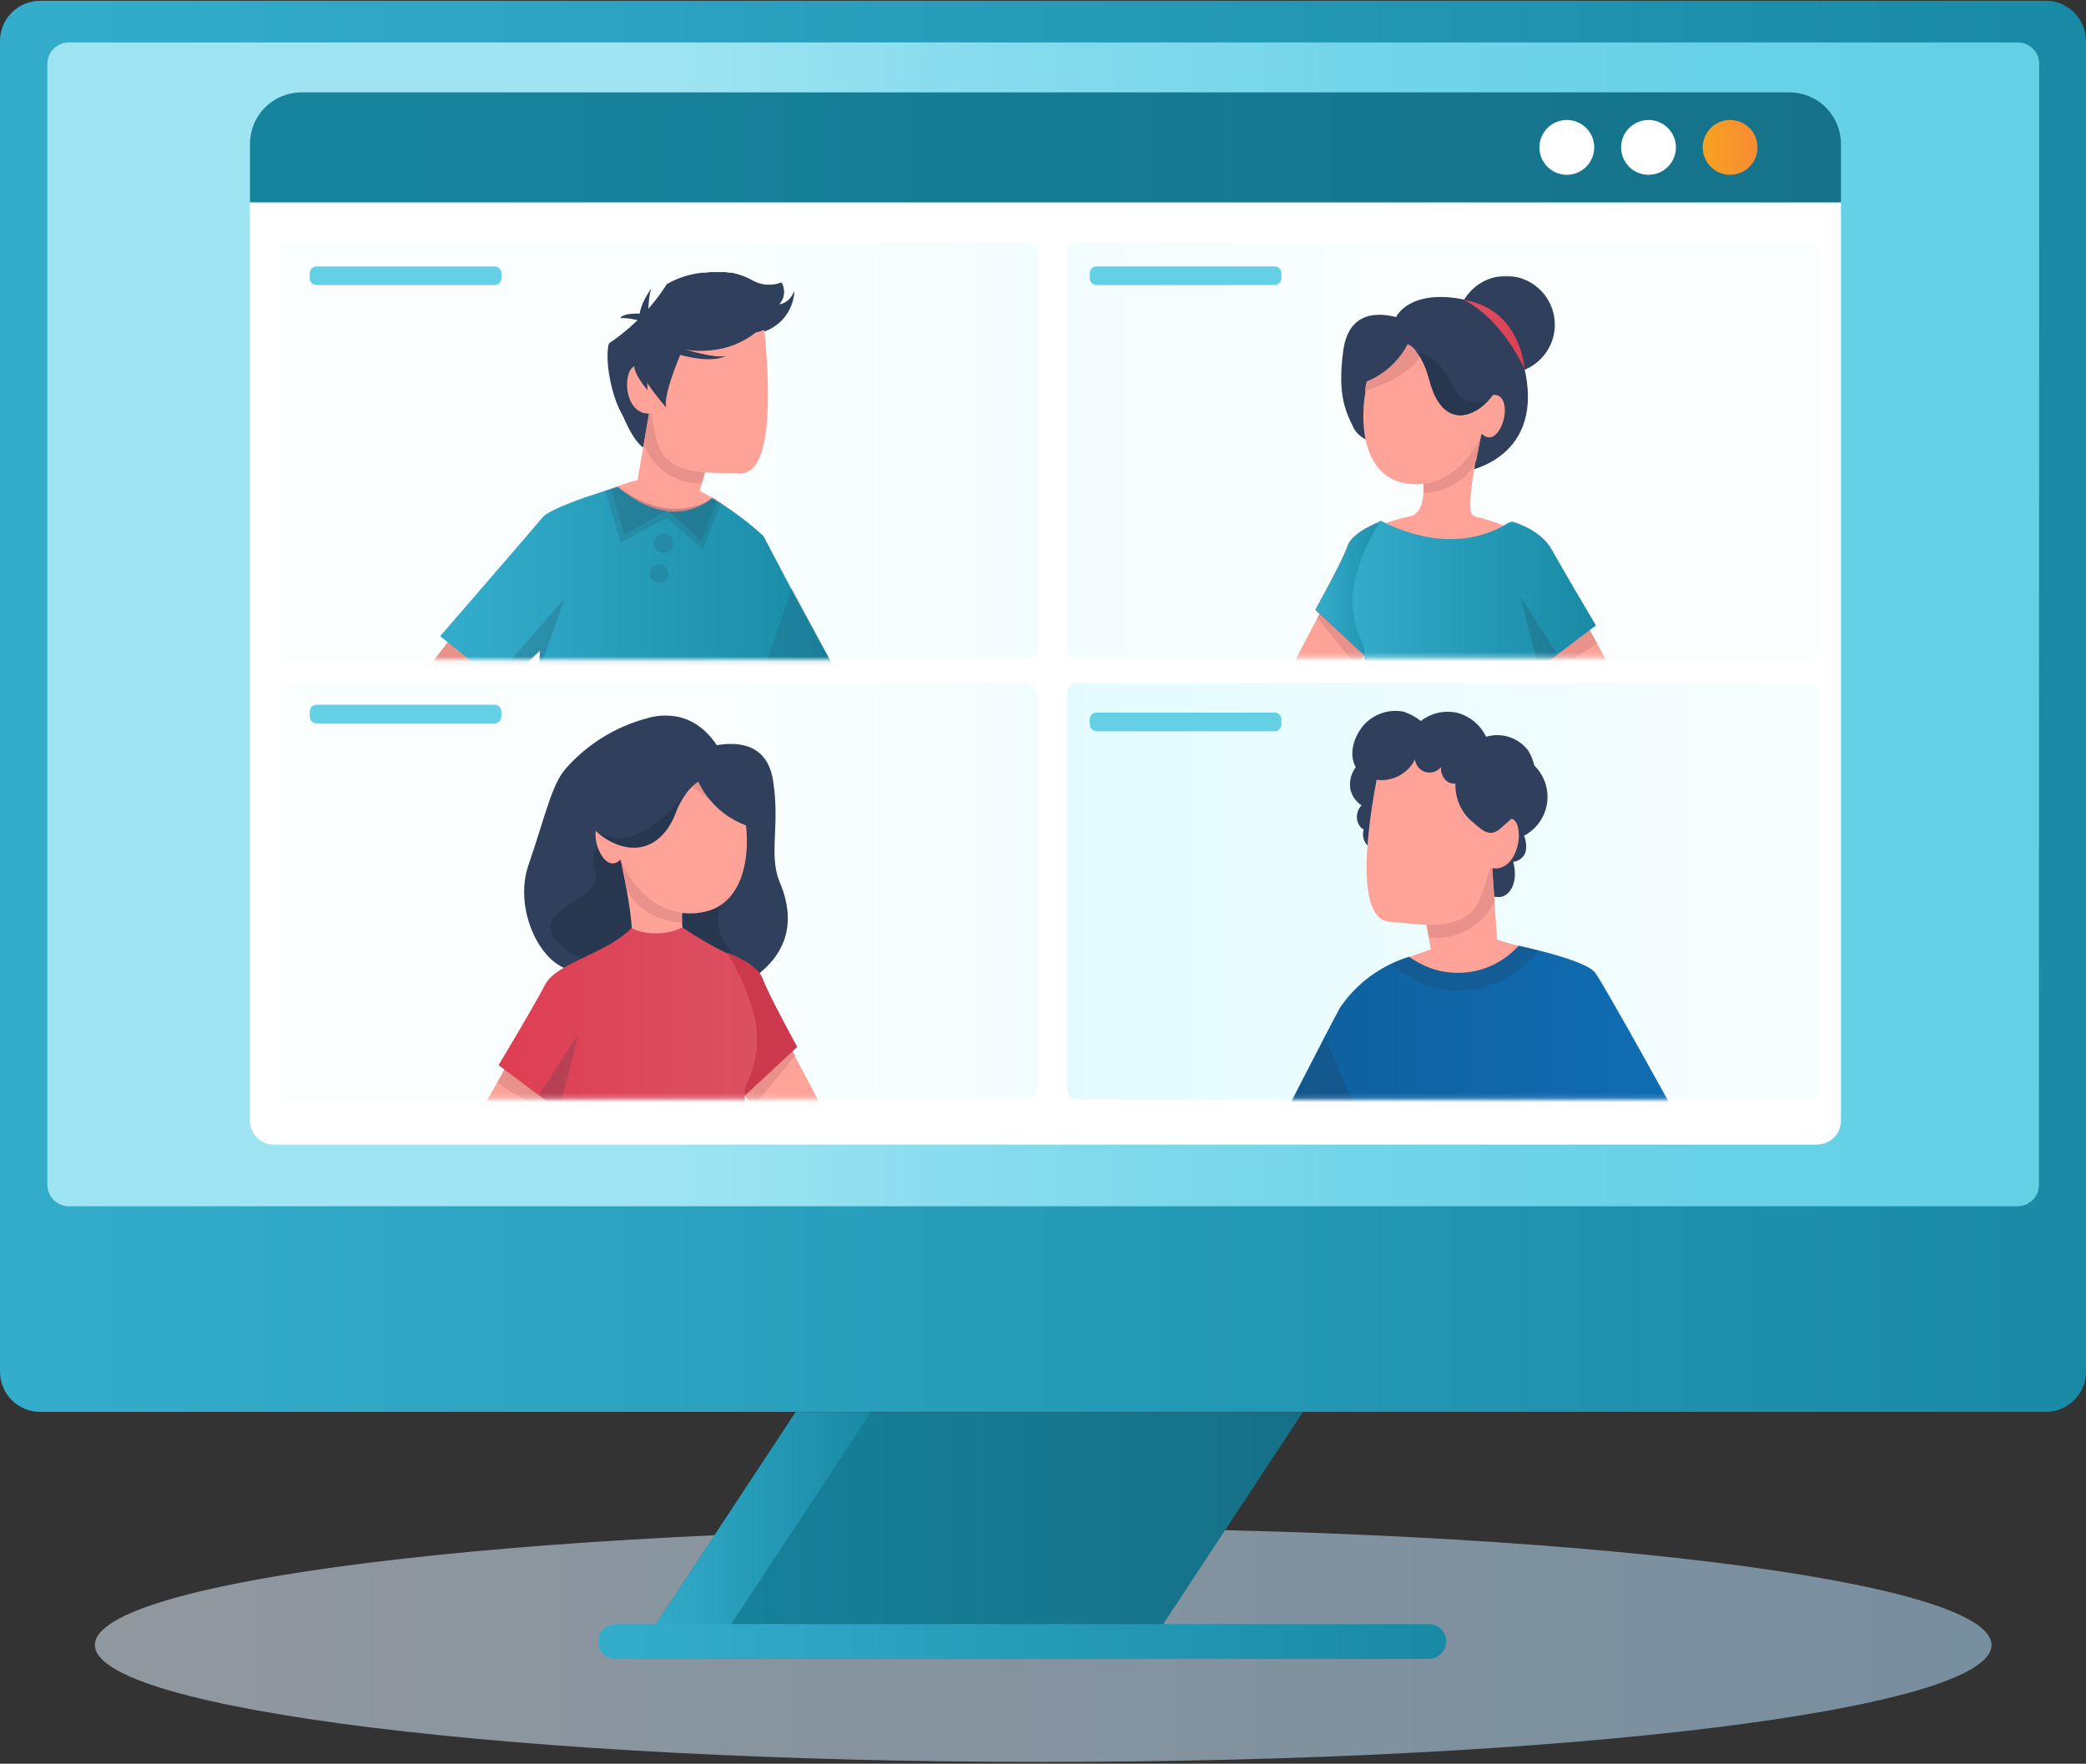 <svg width="440" height="372" viewBox="0 0 440 372" fill="none" xmlns="http://www.w3.org/2000/svg">
<rect x="0" y="0" width="440" height="372" fill="#333333" stroke="none"/>
<path opacity="0.53" d="M220.042 371.628C330.517 371.628 420.075 360.584 420.075 346.96C420.075 333.336 330.517 322.292 220.042 322.292C109.567 322.292 20.01 333.336 20.01 346.96C20.01 360.584 109.567 371.628 220.042 371.628Z" fill="url(#paint0_linear_688_63507)"/>
<path d="M434.048 4.447H4.826V265.483H434.048V4.447Z" fill="url(#paint1_linear_688_63507)"/>
<path d="M431.552 0.168H8.47C6.223 0.168 4.069 1.06 2.481 2.649C0.892 4.237 0 6.391 0 8.638L0 289.324C0 291.57 0.892 293.724 2.481 295.313C4.069 296.901 6.223 297.793 8.47 297.793H431.53C433.777 297.793 435.931 296.901 437.519 295.313C439.108 293.724 440 291.57 440 289.324V8.638C440 6.391 439.108 4.237 437.519 2.649C435.931 1.06 433.777 0.168 431.53 0.168L431.552 0.168ZM430.069 249.897C430.072 250.491 429.958 251.08 429.732 251.63C429.507 252.179 429.175 252.679 428.756 253.1C428.337 253.521 427.839 253.855 427.29 254.083C426.741 254.311 426.153 254.428 425.559 254.428H14.525C13.345 254.429 12.212 253.969 11.366 253.146C10.519 252.324 10.027 251.204 9.994 250.024V13.487C9.991 12.893 10.106 12.304 10.331 11.754C10.557 11.204 10.889 10.705 11.308 10.284C11.727 9.863 12.225 9.529 12.774 9.301C13.322 9.073 13.91 8.955 14.504 8.955H425.602C426.196 8.952 426.784 9.067 427.334 9.293C427.884 9.518 428.383 9.85 428.804 10.269C429.225 10.688 429.56 11.186 429.788 11.735C430.016 12.283 430.133 12.871 430.133 13.465L430.069 249.897Z" fill="url(#paint2_linear_688_63507)"/>
<path d="M167.826 297.838L133.524 349.905H240.517L274.819 297.838H167.826Z" fill="url(#paint3_linear_688_63507)"/>
<path d="M183.685 297.859L149.383 349.906H133.524L167.826 297.859H183.685Z" fill="url(#paint4_linear_688_63507)"/>
<path d="M129.841 342.557H301.352C301.834 342.554 302.313 342.647 302.76 342.829C303.207 343.012 303.613 343.282 303.956 343.622C304.298 343.963 304.57 344.367 304.755 344.813C304.941 345.259 305.036 345.737 305.036 346.22C305.036 346.704 304.941 347.183 304.755 347.63C304.57 348.077 304.299 348.483 303.957 348.825C303.615 349.167 303.209 349.439 302.762 349.624C302.315 349.809 301.835 349.904 301.352 349.904H129.841C129.357 349.904 128.878 349.809 128.431 349.624C127.984 349.439 127.577 349.167 127.235 348.825C126.893 348.483 126.622 348.077 126.437 347.63C126.252 347.183 126.156 346.704 126.156 346.22C126.156 345.737 126.252 345.259 126.437 344.813C126.623 344.367 126.894 343.963 127.237 343.622C127.579 343.282 127.985 343.012 128.432 342.829C128.879 342.647 129.358 342.554 129.841 342.557Z" fill="url(#paint5_linear_688_63507)"/>
<path d="M52.723 42.67H388.313V236.393C388.307 237.726 387.774 239.002 386.829 239.943C385.885 240.883 384.606 241.411 383.273 241.411H57.741C56.41 241.411 55.134 240.883 54.193 239.942C53.251 239 52.723 237.724 52.723 236.393V42.67Z" fill="white"/>
<path d="M61.05 138.962L216.826 138.962C217.978 138.962 218.911 138.028 218.911 136.876V53.253C218.911 52.101 217.978 51.167 216.826 51.167L61.05 51.167C59.898 51.167 58.965 52.101 58.965 53.253V136.876C58.965 138.028 59.898 138.962 61.05 138.962Z" fill="url(#paint6_linear_688_63507)"/>
<path d="M104.317 56.185H66.775C65.982 56.185 65.339 56.828 65.339 57.621V58.683C65.339 59.477 65.982 60.12 66.775 60.12H104.317C105.11 60.12 105.754 59.477 105.754 58.683V57.621C105.754 56.828 105.11 56.185 104.317 56.185Z" fill="#63D0E6"/>
<path d="M381.692 51.167H227.136C225.984 51.167 225.05 52.101 225.05 53.253V136.876C225.05 138.028 225.984 138.962 227.136 138.962H381.692C382.843 138.962 383.777 138.028 383.777 136.876V53.253C383.777 52.101 382.843 51.167 381.692 51.167Z" fill="url(#paint7_linear_688_63507)"/>
<path d="M268.849 56.185H231.307C230.514 56.185 229.871 56.828 229.871 57.621V58.683C229.871 59.477 230.514 60.12 231.307 60.12H268.849C269.642 60.12 270.285 59.477 270.285 58.683V57.621C270.285 56.828 269.642 56.185 268.849 56.185Z" fill="#63D0E6"/>
<path d="M381.691 144.099H227.136C225.984 144.099 225.05 145.032 225.05 146.184V229.808C225.05 230.96 225.984 231.893 227.136 231.893H381.691C382.843 231.893 383.777 230.96 383.777 229.808V146.184C383.777 145.032 382.843 144.099 381.691 144.099Z" fill="url(#paint8_linear_688_63507)"/>
<path d="M268.849 150.297H231.307C230.514 150.297 229.87 150.94 229.87 151.733V152.796C229.87 153.589 230.514 154.232 231.307 154.232H268.849C269.642 154.232 270.285 153.589 270.285 152.796V151.733C270.285 150.94 269.642 150.297 268.849 150.297Z" fill="#63D0E6"/>
<path d="M58.964 146.971V229.001C58.948 229.749 59.229 230.473 59.745 231.015C60.261 231.557 60.971 231.873 61.719 231.893H216.137C216.509 231.886 216.876 231.805 217.216 231.655C217.557 231.506 217.865 231.291 218.123 231.022C218.381 230.753 218.583 230.437 218.718 230.09C218.853 229.743 218.919 229.373 218.911 229.001V146.971C218.919 146.6 218.853 146.231 218.718 145.885C218.582 145.54 218.38 145.224 218.122 144.957C217.864 144.69 217.556 144.477 217.215 144.329C216.874 144.182 216.508 144.104 216.137 144.099H61.719C61.349 144.106 60.985 144.187 60.646 144.335C60.308 144.484 60.002 144.697 59.746 144.964C59.49 145.231 59.289 145.546 59.155 145.89C59.021 146.234 58.956 146.602 58.964 146.971Z" fill="url(#paint9_linear_688_63507)"/>
<path d="M104.317 148.644H66.775C65.982 148.644 65.339 149.287 65.339 150.08V151.142C65.339 151.936 65.982 152.579 66.775 152.579H104.317C105.11 152.579 105.754 151.936 105.754 151.142V150.08C105.754 149.287 105.11 148.644 104.317 148.644Z" fill="#63D0E6"/>
<mask id="mask0_688_63507" style="mask-type:luminance" maskUnits="userSpaceOnUse" x="224" y="140" width="161" height="92">
<path d="M384.663 140.694H224.087V231.874H384.663V140.694Z" fill="white"/>
</mask>
<g mask="url(#mask0_688_63507)">
<path d="M288.742 159.76C287.434 160.241 286.33 161.155 285.614 162.351C284.898 163.547 284.613 164.951 284.807 166.332C285.1 167.781 285.957 169.054 287.188 169.873C286.768 170.288 286.474 170.813 286.341 171.388C286.173 171.952 286.159 172.551 286.301 173.122C286.443 173.693 286.736 174.215 287.148 174.635C287.287 174.75 287.448 174.837 287.621 174.891V175.048C287.464 175.613 287.456 176.208 287.598 176.777C287.739 177.346 288.025 177.869 288.427 178.295C289.608 179.18 292.165 178.609 293.621 176.15C293.719 175.519 293.629 174.873 293.363 174.293C293.098 173.712 292.668 173.223 292.126 172.884C292.126 172.746 292.303 172.648 292.382 172.51C292.465 171.946 292.404 171.371 292.205 170.837H292.441C293.521 170.588 294.515 170.056 295.32 169.295C296.126 168.534 296.715 167.573 297.026 166.509C297.36 163.715 294.113 159.957 288.742 159.76Z" fill="#2F3F5C"/>
<path d="M294.841 159.328C295.536 159.752 296.328 159.99 297.142 160.017C297.956 160.045 298.763 159.862 299.485 159.485C299.333 160.162 299.357 160.865 299.553 161.53C299.749 162.194 300.112 162.798 300.606 163.283C301.268 163.885 302.075 164.306 302.948 164.503C302.615 166.181 302.682 167.914 303.143 169.562C303.605 171.21 304.448 172.725 305.604 173.987C307.568 176.17 310.125 177.736 312.963 178.493C310.188 181.464 310.051 185.202 312.097 187.386C312.633 187.983 313.293 188.455 314.031 188.771C314.768 189.087 315.565 189.239 316.367 189.216C318.669 188.901 320.302 185.91 319.181 181.778C319.748 181.715 320.288 181.499 320.742 181.152C321.196 180.805 321.547 180.342 321.758 179.811C322.038 178.629 321.934 177.389 321.463 176.269C322.776 175.581 323.903 174.586 324.752 173.371C325.6 172.155 326.143 170.753 326.336 169.283C326.529 167.813 326.366 166.318 325.86 164.925C325.355 163.531 324.521 162.28 323.43 161.276" fill="#2F3F5C"/>
<path d="M314.34 177.095L315.875 199.624L302.101 201.808L298.501 182.132L314.34 177.095Z" fill="#FFA398"/>
<path d="M300.999 195.1C300.668 193.288 300.814 191.42 301.423 189.681C302.032 187.942 303.082 186.391 304.471 185.18C305.86 183.97 307.54 183.141 309.346 182.776C311.152 182.411 313.022 182.522 314.773 183.098L315.245 190.044C314.158 192.372 312.431 194.344 310.267 195.73C307.658 197.382 304.556 198.077 301.491 197.698C301.244 196.85 301.08 195.98 300.999 195.1Z" fill="#E8928B"/>
<path d="M319.653 173.279C318.826 172.177 317.685 172.669 316.76 173.554C318 168.38 318.275 165.015 316.898 162.044C315.188 158.581 312.248 155.88 308.654 154.468C306.56 153.699 304.332 153.36 302.104 153.472C299.876 153.584 297.694 154.143 295.687 155.118C294.527 155.646 293.508 156.439 292.712 157.434C291.916 158.429 291.365 159.597 291.103 160.844C289.135 169.973 284.944 193.801 293.07 194.411C298.973 194.864 305.447 196.202 309.834 192.876C311.92 191.283 312.825 188.292 314.301 183.038C319.751 184.337 321.522 175.837 319.653 173.279Z" fill="#FFA398"/>
<path d="M339.289 210.308C342.024 216.034 355.03 243.482 357.549 248.579C360.067 253.675 365.931 266.563 368.292 271.639C368.67 272.379 368.751 273.235 368.521 274.032C368.29 274.83 367.763 275.51 367.049 275.934C366.334 276.358 365.486 276.493 364.675 276.313C363.864 276.133 363.152 275.651 362.684 274.964C357.135 267.094 348.675 255.072 343.106 247.418L323.332 219.871C321.861 217.86 321.243 215.35 321.611 212.885C321.98 210.421 323.305 208.201 325.299 206.708C326.405 205.897 327.677 205.341 329.022 205.08C330.368 204.818 331.755 204.856 333.084 205.193C334.413 205.529 335.652 206.156 336.711 207.026C337.77 207.897 338.623 208.991 339.211 210.23L339.289 210.308Z" fill="#FFA398"/>
<path d="M332.738 268.727C332.872 270.35 332.918 271.979 332.875 273.607L294.251 276.243C292.283 266.268 292.047 256.016 290.946 246.001C290.04 238.367 287.561 230.87 287.817 223.118C287.939 220.219 288.348 217.338 289.037 214.519C289.785 210.348 292.795 206.925 296.455 204.052C297.183 203.521 296.455 202.084 297.321 201.809C299.918 200.845 302.121 200.294 304.64 199.093C308.338 197.353 312.562 197.093 316.446 198.365C317.805 198.829 319.192 199.21 320.598 199.507C323.254 200.077 324.709 202.084 327.071 203.816C329.222 205.381 331.008 207.395 332.305 209.719C334.008 213.621 334.93 217.819 335.02 222.075C335.256 230.477 332.403 238.603 331.813 246.926C331.045 253.951 332.088 261.644 332.738 268.727Z" fill="#FFA398"/>
<path d="M266.232 244.233L281.54 254.582L289.41 241.636L290.335 276.521L294.27 276.246L332.914 273.609L337.42 273.294L334.331 257.416L334.469 238.192L340.371 246.909L345.271 243.957L355.109 238.055C355.109 238.055 338.561 207.989 336.476 205.176C335.177 203.405 328.999 201.575 324.67 200.493C322.191 199.863 320.341 199.489 320.341 199.489L320.046 199.765C317.326 202.673 313.678 204.543 309.729 205.057C305.78 205.57 301.776 204.694 298.403 202.579C297.635 202.126 297.202 201.811 297.202 201.811C295.849 202.217 294.532 202.737 293.267 203.366C288.917 205.46 285.212 208.689 282.543 212.712L279.297 218.89L266.232 244.233Z" fill="url(#paint10_linear_688_63507)"/>
<path opacity="0.2" d="M289.391 241.654L281.54 254.601L266.232 244.231L279.494 218.908L289.391 241.654Z" fill="#27374F"/>
<path opacity="0.2" d="M345.31 243.955L340.411 246.907L334.508 238.19L330.356 231.186C330.356 231.186 341.453 236.655 345.31 243.955Z" fill="#27374F"/>
<path d="M320.793 170.957C322.482 169.32 323.548 167.147 323.81 164.81C324.073 162.473 323.514 160.118 322.23 158.148C321.209 156.87 319.831 155.926 318.272 155.435C316.712 154.945 315.042 154.93 313.474 155.393C312.895 154.193 312.071 153.128 311.054 152.267C310.037 151.406 308.85 150.768 307.571 150.395C306.218 150.062 304.807 150.039 303.444 150.328C302.081 150.618 300.801 151.213 299.701 152.068C298.601 151.209 297.364 150.544 296.041 150.1C294.534 149.815 292.979 149.918 291.523 150.4C290.066 150.882 288.757 151.727 287.718 152.855C284.924 156.023 283.783 161.433 288.131 163.834C289.991 164.686 292.11 164.781 294.038 164.097C295.966 163.414 297.553 162.007 298.461 160.174C298.531 160.78 298.774 161.353 299.161 161.825C299.549 162.296 300.064 162.645 300.645 162.83C301.237 163.002 301.867 162.994 302.455 162.809C303.044 162.623 303.564 162.268 303.95 161.788C303.902 162.354 303.991 162.923 304.211 163.448C304.43 163.972 304.773 164.435 305.21 164.798C305.734 165.159 306.367 165.326 307 165.271C306.945 166.683 307.188 168.091 307.714 169.403C308.239 170.715 309.035 171.902 310.05 172.885C312.392 174.853 313.985 176.82 316.366 174.853" fill="#2F3F5C"/>
<path opacity="0.2" d="M293.444 203.366C299.229 207.734 303.282 209.701 311.153 208.658C317.331 207.832 322.958 202.756 324.729 200.493C322.25 199.863 320.4 199.489 320.4 199.489L320.105 199.765C317.385 202.673 313.737 204.543 309.788 205.057C305.839 205.57 301.835 204.694 298.462 202.579C297.694 202.126 297.261 201.811 297.261 201.811C295.948 202.223 294.671 202.743 293.444 203.366Z" fill="#27374F"/>
</g>
<mask id="mask1_688_63507" style="mask-type:luminance" maskUnits="userSpaceOnUse" x="230" y="57" width="148" height="82">
<path d="M230.009 138.727L377.304 138.727V57.799L230.009 57.799V138.727Z" fill="white"/>
</mask>
<g mask="url(#mask1_688_63507)">
<mask id="mask2_688_63507" style="mask-type:luminance" maskUnits="userSpaceOnUse" x="226" y="57" width="151" height="87">
<path d="M376.222 57.799H226.349V143.095H376.222V57.799Z" fill="white"/>
</mask>
<g mask="url(#mask2_688_63507)">
<path d="M299.169 101.714C286.596 92.564 291.712 99.746 298.481 95.457C300.075 94.414 287.993 95.319 285.514 90.243C283.901 86.957 282.051 83.376 283.33 73.99C284.491 65.391 290.945 65.746 295.569 67.182C297.23 67.704 298.832 68.396 300.35 69.248L299.799 83.651" fill="#2F3F5C"/>
<path d="M309.087 99.433C301.925 96.343 298.698 84.007 298.698 84.007L303.106 79.166L292.5 69.564C292.801 69.096 293.158 68.667 293.563 68.285C294.1 67.77 294.702 67.327 295.353 66.967C296.302 66.446 297.334 66.094 298.403 65.924C299.888 65.688 301.405 65.741 302.87 66.082C307.926 67.164 309.796 72.221 314.243 71.984C315.855 71.781 317.485 72.189 318.811 73.129C320.137 74.069 321.063 75.472 321.404 77.061C326.323 96.835 309.087 99.433 309.087 99.433Z" fill="#2F3F5C"/>
<path d="M302.888 112.005C300.607 111.589 298.483 110.555 296.749 109.014H297.162C301.885 108.03 299.799 98.979 299.799 98.979L312.451 91.345C312.451 91.345 309.007 106.574 310.483 108.483C311.174 109.066 312.059 109.368 312.962 109.329C311.553 110.436 309.933 111.245 308.201 111.705C306.469 112.165 304.661 112.267 302.888 112.005Z" fill="#FFA398"/>
<path d="M312.55 91.267L311.37 97.169C310.746 98.422 309.915 99.56 308.91 100.534C306.561 102.662 303.52 103.864 300.351 103.918C300.351 103.328 300.351 102.718 300.351 102.088C300.281 100.34 300.097 98.599 299.8 96.874L312.55 91.267Z" fill="#E8928B"/>
<path d="M298.776 124.381L290.787 134.495L286.124 140.398L283.802 143.33L283.075 144.254C281.107 146.852 280.89 155.135 278.962 152.44L270.757 159.444C268.79 156.768 266.389 145.218 268.908 147.383L277.349 131.366L277.861 130.343L279.828 126.565L285.2 115.724C285.702 114.7 286.414 113.792 287.291 113.062C288.167 112.331 289.188 111.793 290.286 111.483C291.384 111.173 292.535 111.097 293.664 111.261C294.793 111.425 295.875 111.825 296.839 112.435C297.803 113.045 298.629 113.852 299.261 114.802C299.893 115.752 300.318 116.824 300.508 117.949C300.698 119.074 300.649 120.226 300.364 121.331C300.079 122.436 299.565 123.469 298.855 124.362L298.776 124.381Z" fill="#FFA398"/>
<path d="M316.485 90.301C314.518 93.843 312.55 91.462 312.55 91.462C310.169 97.365 304.247 103.701 295.786 101.792C288.289 100.12 286.578 90.754 288.034 82.47C288.597 78.456 290.197 74.658 292.677 71.451C294.31 69.686 296.525 68.568 298.915 68.303C301.385 68.002 303.891 68.216 306.274 68.933C314.97 70.901 313.475 83.67 313.475 83.67C317.941 81.762 318.099 87.33 316.485 90.301Z" fill="#FFA398"/>
<path d="M358.433 171.309C357.95 171.869 357.265 172.215 356.527 172.27C355.789 172.325 355.06 172.086 354.498 171.604C344.294 162.739 334.861 153.024 326.302 142.562C325.24 141.263 324.197 139.945 323.154 138.627C319.888 134.455 316.76 130.186 313.749 125.778C313.139 124.847 312.728 123.8 312.541 122.702C312.353 121.605 312.394 120.481 312.66 119.4C312.926 118.319 313.412 117.304 314.087 116.419C314.763 115.534 315.614 114.798 316.586 114.256C317.559 113.714 318.632 113.379 319.74 113.27C320.848 113.161 321.967 113.282 323.026 113.625C324.085 113.967 325.062 114.524 325.897 115.261C326.731 115.998 327.405 116.899 327.876 117.908C330.001 122.656 332.297 127.333 334.763 131.937C335.471 133.255 336.179 134.573 336.927 135.872C338.383 138.495 339.912 141.119 341.512 143.742C346.659 152.136 352.344 160.187 358.532 167.846C358.908 168.35 359.102 168.966 359.084 169.594C359.066 170.223 358.837 170.827 358.433 171.309Z" fill="#FFA398"/>
<path d="M332.049 158.933H331.813C305.545 167.216 289.313 159.759 283.705 156.335C283.99 155.125 284.483 153.974 285.161 152.931C285.377 152.577 285.633 152.203 285.889 151.829L286.715 150.747L287.856 149.213L288.348 148.563C289.36 147.294 290.11 145.836 290.552 144.274C290.739 143.574 290.831 142.853 290.827 142.129C290.827 141.401 290.827 140.693 290.827 139.984C290.7 138.531 290.457 137.09 290.1 135.675C289.712 134.189 289.245 132.725 288.702 131.288C288.191 129.832 287.66 128.356 287.168 126.861C286.678 125.393 286.315 123.885 286.086 122.355C286.086 122.138 286.086 121.902 286.086 121.705C285.912 120.494 285.866 119.267 285.948 118.046C285.933 116.514 286.424 115.02 287.345 113.796C287.905 113.051 288.568 112.389 289.312 111.828C289.725 111.51 290.159 111.221 290.611 110.962H290.729L291.123 110.746L291.575 110.51H291.713H291.91C292.126 110.51 292.343 110.313 292.598 110.234C300.741 107.361 309.666 107.649 317.607 111.041L317.98 111.198L319.102 111.73C320.178 112.245 321.222 112.823 322.23 113.461L323.057 114.051L323.745 114.602C324.178 114.996 324.552 115.35 324.887 115.704C325.484 116.34 325.999 117.047 326.422 117.81C327.109 119.003 327.437 120.369 327.366 121.745C327.315 124.341 326.823 126.909 325.91 129.34C325.497 130.599 325.005 131.878 324.572 133.137C324.103 134.378 323.734 135.655 323.47 136.954C323.47 137.25 323.352 137.564 323.313 137.859C323.273 138.155 323.214 138.548 323.175 138.902C323.134 139.558 323.134 140.215 323.175 140.87C323.171 141.528 323.217 142.186 323.313 142.838C323.367 143.512 323.52 144.175 323.765 144.805C324.404 146.287 325.335 147.625 326.5 148.74L328.468 150.708L329.393 151.652C329.688 151.967 329.983 152.262 330.239 152.577L330.455 152.833L330.612 153.049L331.557 155.017C331.793 155.529 332.009 155.981 332.187 156.394V156.611C332.222 157.387 332.176 158.166 332.049 158.933Z" fill="#FFA398"/>
<path d="M287.876 82.47C288.439 78.456 290.04 74.658 292.52 71.452C294.153 69.686 296.367 68.569 298.757 68.304C299.682 68.599 300.351 69.504 300.508 71.275C301.138 77.493 292.087 81.172 287.876 82.47Z" fill="#E8928B"/>
<path d="M294.074 70.665V72.456C294.941 72.157 295.886 72.17 296.744 72.493C297.603 72.816 298.322 73.43 298.776 74.227C298.975 74.439 299.153 74.67 299.308 74.915C299.474 75.162 299.625 75.418 299.76 75.683C300.309 76.686 300.757 77.74 301.098 78.831C301.255 79.323 301.413 79.835 301.57 80.385C303.715 88.492 308.457 88.767 312.215 86.032C312.865 85.542 313.471 84.995 314.025 84.399C314.34 84.065 314.615 83.711 314.911 83.337L315.048 83.14C318.708 77.985 318.984 64.999 308.044 63.031C297.104 61.063 292.697 66.888 294.074 70.665Z" fill="#2F3F5C"/>
<path d="M298.305 68.992C297.459 72.24 295.672 75.167 293.169 77.404C290.667 79.641 287.559 81.088 284.236 81.565C280.675 82.175 289.647 67.949 289.647 67.949H298.305" fill="#2F3F5C"/>
<path d="M290.788 134.512L286.124 140.415L282.996 136.618L282.366 135.85L277.86 130.361L279.749 126.583L290.788 134.512Z" fill="#E8928B"/>
<path d="M291.103 110.018C291.103 110.018 285.2 112.202 284.256 115.153C283.311 118.104 277.448 128.612 277.448 128.612L288.919 139.296L294.152 125.207L291.103 110.018Z" fill="url(#paint11_linear_688_63507)"/>
<path d="M336.889 135.755L326.323 142.484C325.261 141.185 324.218 139.867 323.175 138.549L334.725 131.8C335.433 133.118 336.161 134.436 336.889 135.755Z" fill="#E8928B"/>
<path d="M291.103 110.018C291.103 110.018 285.2 112.202 284.256 115.153C283.311 118.104 277.448 128.612 277.448 128.612L288.919 139.296L294.152 125.207L291.103 110.018Z" fill="url(#paint12_linear_688_63507)"/>
<path d="M332.068 156.374C332.757 157.909 333.052 158.618 333.052 158.618L332.048 158.932H331.812C305.545 167.216 289.312 159.759 283.705 156.335L283.488 156.197C282.803 155.781 282.146 155.321 281.52 154.82C281.52 154.82 282.366 153.226 283.488 150.885C285.731 146.084 288.978 138.253 287.423 135.714C285.291 131.452 284.74 126.572 285.869 121.941L285.987 121.548C287.068 117.792 288.594 114.179 290.532 110.785L290.847 110.253L291.122 109.781L291.457 109.939L291.831 110.116C305.171 116.707 314.34 112.595 317.528 110.647L317.705 110.529C318.093 110.279 318.528 110.112 318.984 110.037C318.984 110.037 324.886 111.532 327.326 115.94C329.766 120.347 336.633 131.917 336.633 131.917L328.605 137.958L324.788 140.83L325.221 141.676C327.405 146.202 329.156 149.704 330.278 152.282C330.671 153.128 331.006 153.875 331.321 154.525C331.635 155.174 331.694 155.312 331.852 155.646C332.009 155.981 331.989 156.217 332.068 156.374Z" fill="url(#paint13_linear_688_63507)"/>
<path opacity="0.2" d="M328.586 138.136L324.769 141.008C323.018 136.01 320.834 126.094 320.834 126.094L328.586 138.136Z" fill="#27374F"/>
<path d="M307.375 68.481C307.375 70.516 307.978 72.506 309.109 74.198C310.24 75.891 311.847 77.21 313.727 77.988C315.608 78.767 317.677 78.971 319.673 78.574C321.669 78.177 323.502 77.197 324.942 75.757C326.381 74.318 327.361 72.485 327.758 70.489C328.155 68.493 327.951 66.423 327.172 64.543C326.394 62.663 325.075 61.055 323.382 59.925C321.69 58.794 319.701 58.19 317.665 58.19C314.938 58.196 312.323 59.282 310.394 61.21C308.466 63.139 307.38 65.753 307.375 68.481Z" fill="#2F3F5C"/>
<path d="M298.776 74.207C298.975 74.419 299.152 74.65 299.307 74.896C299.474 75.142 299.625 75.398 299.76 75.663C300.308 76.666 300.756 77.72 301.098 78.811C301.255 79.303 301.412 79.815 301.57 80.366C303.715 88.472 308.457 88.748 312.215 86.013C312.865 85.522 313.47 84.975 314.025 84.379C309.401 85.796 307.63 84.202 305.505 79.756C304.859 78.394 303.922 77.191 302.759 76.232C301.596 75.273 300.236 74.582 298.776 74.207Z" fill="#27374F"/>
<path d="M321.561 77.807C321.561 77.807 320.892 65.234 308.791 63.267C308.791 63.267 316.131 66.415 321.561 77.807Z" fill="url(#paint14_linear_688_63507)"/>
</g>
</g>
<mask id="mask3_688_63507" style="mask-type:luminance" maskUnits="userSpaceOnUse" x="58" y="145" width="157" height="87">
<path d="M58 231.796L214.76 231.796V145.673H58V231.796Z" fill="white"/>
</mask>
<g mask="url(#mask3_688_63507)">
<path d="M131.529 200.982C135.75 205.33 141.121 208.388 147.015 209.797C147.507 209.797 146.109 206.905 146.621 206.964C150.399 207.377 151.914 210.899 158.545 206.472C169.17 199.369 166.12 189.924 164.447 186.028C162.086 180.283 164.566 174.223 163.07 164.68C161.713 155.884 154.137 156.258 148.726 157.714C146.788 158.243 144.903 158.955 143.099 159.839L143.748 174.537L131.529 200.982Z" fill="#2F3F5C"/>
<path d="M118.248 203.777L118.995 204.21C127.495 209.227 125.882 195.414 128.833 199.763C131.785 204.111 130.25 218.553 141.072 212.277C151.894 206 142.587 187.918 142.587 187.918L135.937 178.08L151.972 158.6C151.532 157.673 150.984 156.801 150.34 156.003C149.563 154.996 148.656 154.097 147.644 153.327C146.287 152.296 144.723 151.571 143.06 151.202C140.803 150.744 138.467 150.865 136.271 151.556C129.735 153.34 123.862 156.992 119.37 162.063C116.379 165.448 115.139 171.744 111.499 182.369C108.607 190.613 112.798 200.825 118.248 203.777Z" fill="#2F3F5C"/>
<path d="M129.563 175.758C129.563 175.758 123.542 178.355 125.627 184.199C127.713 190.043 109.886 191.538 118.603 199.605C127.319 207.672 144.517 200.077 144.517 200.077L141.506 180.854L129.563 175.758Z" fill="#27374F"/>
<path d="M157.778 214.598C157.278 214.701 156.772 214.773 156.263 214.815C152.485 215.248 160.336 211.135 156.263 208.499C141.506 199.172 137.492 190.987 145.421 186.521C148.277 185.028 151.002 183.297 153.567 181.346C154.177 182.566 154.039 184.828 152.524 189.492C150.399 196.044 150.557 196.418 159.313 207.476C162.874 212.178 158.073 213.772 157.778 214.598Z" fill="#27374F"/>
<path d="M141.053 203.147C143.476 202.706 145.73 201.602 147.565 199.96H147.133C142.115 198.917 144.339 189.276 144.339 189.276L130.88 181.149C130.88 181.149 134.54 197.363 132.848 199.389C132.109 200.003 131.171 200.324 130.211 200.294C131.729 201.483 133.473 202.35 135.337 202.84C137.202 203.331 139.147 203.436 141.053 203.147Z" fill="#FFA398"/>
<path d="M130.88 181.149C131.293 183.235 131.707 185.301 132.14 187.387C132.788 188.729 133.674 189.942 134.756 190.968C137.244 193.239 140.478 194.52 143.847 194.568C143.847 193.939 143.847 193.289 143.847 192.601C143.929 190.741 144.127 188.888 144.437 187.052L130.88 181.149Z" fill="#E8928B"/>
<path d="M145.421 216.311L153.941 227.074L158.899 233.37L161.359 236.499L162.126 237.483C164.271 240.257 164.468 249.072 166.514 246.199L175.231 253.656C177.297 250.803 179.874 238.506 177.198 240.808L168.206 223.768L167.656 222.686L165.688 218.751L159.942 207.221C159.404 206.138 158.645 205.18 157.713 204.409C156.781 203.638 155.698 203.072 154.534 202.746C153.369 202.42 152.149 202.343 150.952 202.518C149.756 202.694 148.61 203.119 147.588 203.765C146.566 204.412 145.691 205.266 145.02 206.272C144.349 207.278 143.897 208.414 143.693 209.606C143.489 210.797 143.537 212.019 143.835 213.191C144.132 214.363 144.673 215.46 145.421 216.41V216.311Z" fill="#FFA398"/>
<path d="M126.67 180.047C128.795 183.805 130.92 181.267 130.92 181.267C133.477 187.603 139.774 194.313 148.766 192.286C156.754 190.476 158.604 180.48 157.03 171.724C156.441 167.422 154.731 163.351 152.071 159.919C150.344 158.042 147.996 156.854 145.46 156.574C142.819 156.259 140.141 156.487 137.59 157.243C128.342 159.328 129.916 172.984 129.916 172.984C125.036 170.937 124.859 176.879 126.67 180.047Z" fill="#FFA398"/>
<path d="M81.946 266.17C82.197 266.465 82.503 266.707 82.848 266.882C83.193 267.058 83.57 267.163 83.956 267.192C84.342 267.222 84.73 267.174 85.097 267.053C85.465 266.931 85.805 266.738 86.097 266.485C96.959 257.052 106.997 246.711 116.103 235.574C117.244 234.196 118.347 232.799 119.449 231.402C122.938 226.956 126.276 222.365 129.463 217.629C129.745 217.219 129.989 216.784 130.192 216.33C130.994 214.266 130.973 211.973 130.133 209.924C129.293 207.875 127.698 206.226 125.677 205.32C123.657 204.413 121.365 204.317 119.276 205.052C117.186 205.786 115.459 207.295 114.451 209.267C112.181 214.33 109.742 219.308 107.131 224.201C106.384 225.618 105.616 227.015 104.829 228.412C103.255 231.206 101.641 234 99.949 236.735C94.463 245.641 88.41 254.185 81.828 262.314C81.373 262.86 81.135 263.554 81.156 264.264C81.178 264.974 81.459 265.652 81.946 266.17Z" fill="#FFA398"/>
<path d="M110.004 253.085H110.259C138.239 261.88 155.514 253.95 161.417 250.31C161.118 249.024 160.599 247.799 159.882 246.69C159.646 246.296 159.371 245.903 159.115 245.509L158.23 244.348L157.01 242.715L156.478 242.046C155.417 240.679 154.623 239.123 154.137 237.462C153.933 236.718 153.834 235.95 153.842 235.179C153.842 234.412 153.842 233.664 153.842 232.897C153.957 231.35 154.207 229.816 154.59 228.312C155.007 226.733 155.507 225.177 156.085 223.649C156.636 222.095 157.207 220.52 157.718 218.946C158.244 217.376 158.632 215.763 158.879 214.126C158.879 213.909 158.879 213.673 158.879 213.437C159.052 212.133 159.105 210.816 159.036 209.502C159.039 207.872 158.515 206.284 157.541 204.976C156.947 204.175 156.237 203.465 155.436 202.871C154.99 202.527 154.524 202.212 154.039 201.927H153.92L153.507 201.69L153.015 201.435H152.858H152.661C152.425 201.435 152.209 201.218 151.934 201.12C143.265 198.058 133.763 198.367 125.312 201.986L124.918 202.143L123.718 202.714C122.576 203.269 121.466 203.886 120.393 204.563C120.058 204.78 119.802 204.976 119.507 205.193L118.779 205.783C118.307 206.196 117.933 206.57 117.559 206.964C116.924 207.633 116.375 208.38 115.926 209.187C115.185 210.462 114.829 211.925 114.903 213.398C114.976 216.16 115.501 218.892 116.458 221.485C116.91 222.823 117.441 224.18 117.894 225.42C118.378 226.75 118.772 228.11 119.074 229.493C119.074 229.808 119.192 230.123 119.232 230.437C119.271 230.752 119.232 231.185 119.389 231.559C119.534 232.932 119.534 234.317 119.389 235.691C119.311 236.365 119.146 237.026 118.897 237.658C118.211 239.21 117.221 240.608 115.985 241.771L114.018 243.738L113.014 244.742C112.719 245.076 112.404 245.391 112.128 245.725L111.893 246.001L111.715 246.217L110.712 248.382L110.023 249.858V250.074C109.886 251.072 109.879 252.085 110.004 253.085Z" fill="#FFA398"/>
<path d="M157.108 171.725C156.52 167.423 154.81 163.351 152.15 159.919C150.422 158.043 148.074 156.855 145.539 156.574C144.555 156.889 143.847 157.853 143.572 159.742C142.903 166.412 152.544 170.308 157.108 171.725Z" fill="#E8928B"/>
<path d="M124.426 174.144L124.623 174.341C129.66 179.063 138.829 181.247 142.489 171.567C143.067 169.971 143.883 168.472 144.909 167.12C145.099 166.86 145.309 166.617 145.539 166.392C146.37 165.397 147.462 164.652 148.692 164.242C149.922 163.832 151.242 163.772 152.504 164.07V162.378C154.353 158.817 148.372 153.386 133.714 155.275C119.055 157.164 119.566 169.343 124.426 174.144Z" fill="#2F3F5C"/>
<path d="M146.129 161.67C147.023 165.131 148.923 168.248 151.588 170.63C154.253 173.011 157.564 174.549 161.103 175.05C164.881 175.699 155.338 160.549 155.338 160.549H146.129" fill="#2F3F5C"/>
<path d="M153.941 227.092L158.899 233.389L162.225 229.335L162.894 228.529L167.695 222.685L165.688 218.671L153.941 227.092Z" fill="#E8928B"/>
<path d="M153.587 201.021C153.587 201.021 159.785 203.343 160.887 206.492C161.988 209.64 168.128 220.816 168.128 220.816L155.908 232.188L150.34 217.195L153.587 201.021Z" fill="url(#paint15_linear_688_63507)"/>
<path d="M104.868 228.372L116.103 235.534C117.244 234.157 118.347 232.76 119.448 231.363L107.171 224.161C106.423 225.617 105.655 227.014 104.868 228.372Z" fill="#E8928B"/>
<path d="M153.587 201.021C153.587 201.021 159.785 203.343 160.887 206.492C161.988 209.64 168.128 220.816 168.128 220.816L155.908 232.188L150.34 217.195L153.587 201.021Z" fill="#CC394C"/>
<path d="M163.798 248.776C163.137 249.314 162.44 249.807 161.713 250.252L161.457 250.39C155.554 254.049 138.239 261.979 110.299 253.164C110.214 253.179 110.128 253.179 110.043 253.164L108.981 252.83C108.981 252.83 109.296 252.082 110.043 250.429L110.279 249.937C110.437 249.563 110.633 249.15 110.83 248.717C111.027 248.284 111.519 247.242 111.932 246.336C113.231 243.582 115.002 239.863 117.323 235.062L117.776 234.137L113.723 231.087L105.164 224.653C105.164 224.653 112.621 212.257 115.002 207.653C117.383 203.049 127.673 201.318 133.202 195.749C134.789 196.536 136.547 196.915 138.318 196.851C140.26 196.9 142.185 196.474 143.926 195.611C146.982 197.689 150.184 199.544 153.508 201.16C153.508 201.337 154 202.006 154.118 202.222C156.191 205.831 157.823 209.676 158.978 213.674C159.029 213.815 159.068 213.96 159.096 214.107C160.284 219.001 159.706 224.158 157.462 228.667C155.829 231.363 159.293 239.706 161.673 244.802C162.893 247.104 163.798 248.776 163.798 248.776Z" fill="url(#paint16_linear_688_63507)"/>
<path opacity="0.2" d="M113.703 230.949L117.756 233.998C119.626 228.686 121.947 218.14 121.947 218.14L113.703 230.949Z" fill="#27374F"/>
<path d="M125.627 175.248C130.664 179.95 138.751 181.15 142.411 171.548C142.988 169.952 143.804 168.453 144.831 167.102C142.254 170.073 133.911 180.757 125.627 175.248Z" fill="#27374F"/>
</g>
<mask id="mask4_688_63507" style="mask-type:luminance" maskUnits="userSpaceOnUse" x="61" y="52" width="154" height="88">
<path d="M214.858 52.822H61.857V139.141H214.858V52.822Z" fill="white"/>
</mask>
<g mask="url(#mask4_688_63507)">
<path d="M159.45 70.491C156.759 72.608 153.513 73.9 150.104 74.21C148.003 74.441 145.88 74.348 143.807 73.934C143.848 75.104 143.675 76.271 143.296 77.378C143.115 77.978 142.971 78.589 142.863 79.207C140.128 92.292 142.705 95.126 142.646 97.428C142.646 100.674 139.203 95.263 136.606 94.791C132.376 94.004 127.004 77.181 128.539 72.518C133.425 69.241 137.579 64.986 140.738 60.023C143.038 58.701 145.594 57.882 148.234 57.623C148.746 57.623 149.238 57.623 149.75 57.505H151.619H152.583H153.075L153.901 57.623H154.413L155.141 57.8L155.692 57.938L156.302 58.134C157.079 58.39 157.83 58.72 158.545 59.118L158.84 59.276C159.759 59.781 160.779 60.078 161.826 60.147C162.873 60.215 163.923 60.052 164.9 59.669C165.309 60.413 165.467 61.268 165.35 62.108C165.233 62.949 164.847 63.729 164.251 64.332C165.027 64.234 165.756 63.906 166.345 63.39C166.933 62.875 167.355 62.196 167.557 61.44C167.557 61.44 167.596 68.563 159.45 70.491Z" fill="#2F3F5C"/>
<path d="M137.845 81.666C136.665 88.592 135.478 95.511 134.284 102.424C138.514 103.526 142.155 106.242 146.464 107.363C148.215 101.46 150.399 93.826 152.229 87.884L137.845 81.666Z" fill="#FFA398"/>
<path d="M148.648 99.629C149.126 97.711 149.047 95.696 148.42 93.82C147.792 91.945 146.643 90.288 145.106 89.044C143.938 88.19 142.607 87.586 141.196 87.267C139.784 86.949 138.323 86.924 136.901 87.194L135.799 93.589C136.597 95.861 138.032 97.855 139.931 99.335C142.234 101.088 145.066 102.004 147.959 101.932C148.256 101.186 148.486 100.415 148.648 99.629Z" fill="#E8928B"/>
<path d="M133.242 77.672C134.107 76.727 135.091 77.278 135.917 78.183C135.248 73.264 135.307 70.136 136.862 67.499C138.803 64.448 141.813 62.23 145.303 61.281C147.337 60.766 149.453 60.662 151.528 60.976C153.603 61.291 155.594 62.017 157.384 63.111C158.417 63.707 159.297 64.537 159.949 65.535C160.602 66.533 161.011 67.671 161.142 68.857C162.067 77.495 163.798 100.004 156.184 99.807C150.615 99.65 144.378 100.28 140.639 96.777C138.829 95.105 138.259 92.252 137.393 87.156C132.1 87.864 131.235 79.817 133.242 77.672Z" fill="#FFA398"/>
<path d="M132.985 101.657C129.099 102.825 125.396 104.534 121.986 106.734C119.798 108.164 117.951 110.059 116.575 112.282C114.839 115.912 113.893 119.869 113.801 123.891C113.545 131.762 116.536 139.475 117.107 147.266C117.494 153.121 117.23 159.001 116.32 164.798C115.296 170.649 115.791 176.665 117.756 182.27C118.641 184.454 119.055 186.205 121.396 187.779C123.632 189.108 126.062 190.077 128.598 190.652C131.098 191.254 133.636 191.694 136.193 191.97L139.538 192.364C141.872 192.626 144.227 192.099 146.227 190.868C148.862 189.314 151.11 187.181 152.799 184.631C153.753 182.866 154.417 180.96 154.767 178.984C157.817 168.221 158.053 157.203 159.39 146.302C159.902 142.721 160.748 139.14 161.496 135.579C163.071 129.449 163.03 123.015 161.378 116.906C160.449 113.519 158.36 110.566 155.475 108.563C152.345 106.061 148.882 104.008 145.184 102.464C141.303 100.776 136.955 100.491 132.887 101.657H132.985Z" fill="#FFA398"/>
<path d="M88.243 150.966L110.457 169.855C111.015 170.362 111.748 170.635 112.502 170.616C113.256 170.597 113.974 170.288 114.506 169.753C115.039 169.218 115.344 168.499 115.36 167.745C115.375 166.99 115.099 166.259 114.589 165.703L99.084 147.66L102.881 144.099L105.085 142.032L124.88 123.458C125.707 122.665 126.362 121.711 126.805 120.654C127.248 119.597 127.469 118.46 127.455 117.314C127.44 116.168 127.19 115.038 126.72 113.993C126.251 112.947 125.571 112.01 124.723 111.238C123.876 110.467 122.88 109.877 121.795 109.507C120.711 109.137 119.561 108.993 118.419 109.086C117.277 109.178 116.166 109.504 115.155 110.044C114.144 110.584 113.255 111.325 112.543 112.223L95.522 134.142L91.686 139.081L88.065 143.744L87.554 144.394C86.805 145.369 86.459 146.594 86.588 147.817C86.716 149.04 87.308 150.167 88.243 150.966Z" fill="#FFA398"/>
<path d="M91.646 139.081L102.842 144.118L105.065 142.033L95.483 134.143L91.646 139.081Z" fill="#E8928B"/>
<path d="M158.899 114.053L176.883 154.605C177.16 155.256 177.193 155.985 176.974 156.658C176.756 157.331 176.302 157.902 175.696 158.267C175.089 158.631 174.371 158.764 173.675 158.64C172.978 158.517 172.35 158.146 171.905 157.596L144.673 122.553C143.956 121.619 143.444 120.544 143.172 119.398C142.899 118.253 142.872 117.062 143.093 115.906C143.313 114.749 143.776 113.652 144.451 112.687C145.126 111.722 145.998 110.911 147.009 110.307C148.02 109.703 149.147 109.32 150.317 109.183C151.486 109.046 152.671 109.158 153.795 109.511C154.918 109.865 155.953 110.453 156.833 111.235C157.713 112.018 158.417 112.978 158.899 114.053Z" fill="#FFA398"/>
<path d="M177.217 143.194L163.975 154.429L159.293 146.992V147.621V180.5L111.656 177.214L113.624 141.64L113.88 137.272L105.891 144.709L104.16 143.293L92.846 134.182C92.846 134.182 112.522 111.457 114.49 109.076C115.985 107.384 123.383 104.865 127.515 103.547C127.948 103.389 128.362 103.271 128.696 103.173L129.149 103.035L130.014 102.76H130.329C131.304 103.565 132.329 104.308 133.398 104.983C135.1 106.103 136.975 106.934 138.947 107.443C140.687 107.942 142.516 108.049 144.302 107.757C146.089 107.464 147.788 106.779 149.277 105.751C149.558 105.549 149.827 105.332 150.084 105.101H150.222L150.91 105.495L151.54 105.869L151.855 106.065C155.118 108.108 158.187 110.447 161.024 113.05L166.749 123.912L177.217 143.194Z" fill="url(#paint17_linear_688_63507)"/>
<path d="M136.743 67.322C136.743 67.322 136.605 61.419 137.688 60.435C137.688 60.435 134.107 64.902 135.012 68.07C135.917 71.238 136.743 67.322 136.743 67.322Z" fill="#2F3F5C"/>
<path d="M136.744 66.241C136.744 66.241 131.687 65.69 130.841 67.067C132.425 67.071 133.999 67.323 135.504 67.815C136.941 68.543 136.744 66.241 136.744 66.241Z" fill="#2F3F5C"/>
<path d="M144.339 73.639C144.339 73.639 150.969 75.724 153.114 75.055C153.114 75.055 150.595 76.846 143.158 74.76C135.72 72.675 144.378 73.304 144.378 73.304L144.339 73.639Z" fill="#2F3F5C"/>
<path d="M140.482 82C133.832 78.4 135.307 76.904 135.248 79.226C135.248 82.453 136.468 87.785 134.363 89.064C130.762 91.425 127.004 77.081 128.46 72.418C133.346 69.141 137.5 64.887 140.659 59.924C142.959 58.601 145.515 57.783 148.156 57.523C148.667 57.523 149.159 57.523 149.671 57.405H151.54H152.504H152.996L153.823 57.523H154.334L155.062 57.7L155.613 57.838L156.223 58.035C157 58.291 157.751 58.62 158.466 59.019L158.761 59.176C159.681 59.682 160.7 59.979 161.747 60.047C162.795 60.115 163.844 59.952 164.821 59.57C165.23 60.313 165.388 61.169 165.271 62.009C165.154 62.849 164.769 63.629 164.172 64.233C164.948 64.134 165.677 63.806 166.266 63.291C166.855 62.776 167.277 62.097 167.478 61.34C167.478 61.34 167.478 68.227 159.371 70.155C156.681 72.272 153.434 73.564 150.025 73.874C147.924 74.105 145.801 74.012 143.729 73.599" fill="#2F3F5C"/>
<path d="M135.917 78.182C135.091 77.277 134.108 76.726 133.242 77.671C131.274 79.815 132.1 87.863 137.373 87.154C138.239 92.251 138.81 95.025 140.62 96.776C140.64 96.776 137.433 79.599 135.917 78.182Z" fill="#FFA398"/>
<path d="M144.89 71.593C144.89 71.593 139.636 82.947 140.541 85.996C140.541 85.996 135.131 79.779 134.639 77.103C134.147 74.427 143.473 68.878 143.473 68.878L144.89 71.593Z" fill="#2F3F5C"/>
<path opacity="0.15" d="M159.292 147.01L163.975 154.448L177.217 143.193L167.025 123.832L159.292 147.01Z" fill="#27374F"/>
<path d="M136.606 77.317C136.441 78.978 136.441 80.653 136.606 82.314C136.606 82.314 132.867 78.064 133.989 76.412C135.11 74.759 136.606 77.317 136.606 77.317Z" fill="#2F3F5C"/>
<path opacity="0.2" d="M105.971 144.611L113.959 137.173L113.723 141.541L119.016 126.371L104.239 143.214L105.971 144.611Z" fill="#27374F"/>
<path opacity="0.15" d="M152.13 105.987L148.294 115.825L140.6 109.292L130.88 114.428L127.693 103.547C128.126 103.389 128.539 103.271 128.873 103.173L129.326 103.035L130.192 102.76C131.27 103.55 132.401 104.266 133.576 104.904C135.138 105.77 136.804 106.431 138.534 106.872C142.195 107.895 146.11 107.457 149.455 105.652L150.399 105.081L151.087 105.475L151.717 105.849L152.13 105.987Z" fill="#27374F"/>
<path opacity="0.15" d="M151.205 105.415L148.018 114.152L140.836 107.619L136.606 110L131.648 112.814L128.893 102.976L129.345 102.838L130.211 102.562H130.526C131.501 103.368 132.526 104.111 133.595 104.786C135.157 105.651 136.824 106.312 138.554 106.753C142.215 107.776 146.129 107.339 149.474 105.533C149.755 105.332 150.024 105.115 150.281 104.884H150.419L151.107 105.278L151.205 105.415Z" fill="#27374F"/>
<path opacity="0.15" d="M142.017 114.879C141.981 115.148 141.892 115.407 141.756 115.641C141.62 115.876 141.439 116.081 141.223 116.246C141.008 116.41 140.762 116.53 140.499 116.6C140.237 116.669 139.964 116.686 139.695 116.65C139.427 116.614 139.168 116.525 138.933 116.389C138.699 116.253 138.494 116.072 138.329 115.856C138.165 115.64 138.045 115.394 137.975 115.132C137.906 114.87 137.889 114.597 137.925 114.328C137.998 113.786 138.283 113.294 138.719 112.962C139.154 112.63 139.704 112.484 140.246 112.558C140.789 112.631 141.28 112.916 141.613 113.352C141.945 113.787 142.091 114.336 142.017 114.879Z" fill="#27374F"/>
<path opacity="0.15" d="M140.974 121.313C140.914 121.694 140.743 122.048 140.484 122.333C140.224 122.617 139.887 122.819 139.514 122.914C139.141 123.009 138.748 122.992 138.384 122.865C138.02 122.739 137.702 122.508 137.468 122.202C137.234 121.897 137.094 121.529 137.067 121.145C137.04 120.761 137.127 120.377 137.316 120.042C137.505 119.706 137.788 119.433 138.131 119.257C138.473 119.081 138.859 119.009 139.242 119.051C139.507 119.079 139.763 119.162 139.995 119.292C140.227 119.423 140.431 119.599 140.593 119.811C140.755 120.023 140.872 120.265 140.937 120.523C141.003 120.781 141.015 121.05 140.974 121.313Z" fill="#27374F"/>
</g>
<path d="M388.313 30.345V42.668H52.723V30.345C52.723 27.475 53.858 24.722 55.882 22.686C57.905 20.651 60.652 19.499 63.522 19.482H377.45C380.329 19.488 383.089 20.634 385.125 22.67C387.161 24.706 388.307 27.466 388.313 30.345Z" fill="url(#paint18_linear_688_63507)"/>
<path d="M364.937 36.867C368.129 36.867 370.717 34.279 370.717 31.086C370.717 27.894 368.129 25.306 364.937 25.306C361.744 25.306 359.156 27.894 359.156 31.086C359.156 34.279 361.744 36.867 364.937 36.867Z" fill="url(#paint19_linear_688_63507)"/>
<path d="M347.721 36.867C350.913 36.867 353.502 34.279 353.502 31.086C353.502 27.894 350.913 25.306 347.721 25.306C344.528 25.306 341.94 27.894 341.94 31.086C341.94 34.279 344.528 36.867 347.721 36.867Z" fill="white"/>
<path d="M330.486 36.867C333.679 36.867 336.267 34.279 336.267 31.086C336.267 27.894 333.679 25.306 330.486 25.306C327.294 25.306 324.706 27.894 324.706 31.086C324.706 34.279 327.294 36.867 330.486 36.867Z" fill="white"/>
<defs>
<linearGradient id="paint0_linear_688_63507" x1="20.01" y1="346.96" x2="420.054" y2="346.96" gradientUnits="userSpaceOnUse">
<stop offset="0.01" stop-color="#E3F1FF"/>
<stop offset="1" stop-color="#B5E0FF"/>
</linearGradient>
<linearGradient id="paint1_linear_688_63507" x1="434.048" y1="134.965" x2="4.826" y2="134.965" gradientUnits="userSpaceOnUse">
<stop stop-color="#63D0E6"/>
<stop offset="0.17" stop-color="#67D1E7"/>
<stop offset="0.35" stop-color="#73D5E9"/>
<stop offset="0.53" stop-color="#87DCED"/>
<stop offset="0.68" stop-color="#9EE4F2"/>
</linearGradient>
<linearGradient id="paint2_linear_688_63507" x1="0" y1="149.002" x2="440.064" y2="149.002" gradientUnits="userSpaceOnUse">
<stop stop-color="#34ADCC"/>
<stop offset="1" stop-color="#188AA5"/>
</linearGradient>
<linearGradient id="paint3_linear_688_63507" x1="133.524" y1="323.861" x2="274.819" y2="323.861" gradientUnits="userSpaceOnUse">
<stop stop-color="#17849E"/>
<stop offset="1" stop-color="#157087"/>
</linearGradient>
<linearGradient id="paint4_linear_688_63507" x1="133.524" y1="323.883" x2="183.685" y2="323.883" gradientUnits="userSpaceOnUse">
<stop stop-color="#34ADCC"/>
<stop offset="1" stop-color="#188AA5"/>
</linearGradient>
<linearGradient id="paint5_linear_688_63507" x1="126.156" y1="346.22" x2="305.015" y2="346.22" gradientUnits="userSpaceOnUse">
<stop stop-color="#34ADCC"/>
<stop offset="1" stop-color="#188AA5"/>
</linearGradient>
<linearGradient id="paint6_linear_688_63507" x1="218.931" y1="95.064" x2="58.984" y2="95.064" gradientUnits="userSpaceOnUse">
<stop stop-color="#F2FDFF"/>
<stop offset="0.42" stop-color="#FAFEFF"/>
</linearGradient>
<linearGradient id="paint7_linear_688_63507" x1="225.05" y1="95.064" x2="383.777" y2="95.064" gradientUnits="userSpaceOnUse">
<stop stop-color="#F2FDFF"/>
<stop offset="0.42" stop-color="#FAFEFF"/>
</linearGradient>
<linearGradient id="paint8_linear_688_63507" x1="225.05" y1="187.996" x2="383.777" y2="187.996" gradientUnits="userSpaceOnUse">
<stop stop-color="#E3FBFF"/>
<stop offset="1" stop-color="#F7FEFF"/>
</linearGradient>
<linearGradient id="paint9_linear_688_63507" x1="218.911" y1="187.996" x2="58.964" y2="187.996" gradientUnits="userSpaceOnUse">
<stop stop-color="#F2FDFF"/>
<stop offset="0.42" stop-color="#FAFEFF"/>
</linearGradient>
<linearGradient id="paint10_linear_688_63507" x1="355.109" y1="237.995" x2="266.232" y2="237.995" gradientUnits="userSpaceOnUse">
<stop stop-color="#106DB4"/>
<stop offset="1" stop-color="#0F5F9C"/>
</linearGradient>
<linearGradient id="paint11_linear_688_63507" x1="277.448" y1="124.657" x2="294.152" y2="124.657" gradientUnits="userSpaceOnUse">
<stop stop-color="#DE3E53"/>
<stop offset="1" stop-color="#DB5163"/>
</linearGradient>
<linearGradient id="paint12_linear_688_63507" x1="277.448" y1="124.657" x2="294.152" y2="124.657" gradientUnits="userSpaceOnUse">
<stop stop-color="#34ADCC"/>
<stop offset="1" stop-color="#188AA5"/>
</linearGradient>
<linearGradient id="paint13_linear_688_63507" x1="281.52" y1="136.403" x2="336.613" y2="136.403" gradientUnits="userSpaceOnUse">
<stop stop-color="#34ADCC"/>
<stop offset="1" stop-color="#188AA5"/>
</linearGradient>
<linearGradient id="paint14_linear_688_63507" x1="321.561" y1="70.527" x2="308.791" y2="70.527" gradientUnits="userSpaceOnUse">
<stop stop-color="#DE3E53"/>
<stop offset="1" stop-color="#DB5163"/>
</linearGradient>
<linearGradient id="paint15_linear_688_63507" x1="168.108" y1="216.605" x2="150.34" y2="216.605" gradientUnits="userSpaceOnUse">
<stop stop-color="#DE3E53"/>
<stop offset="1" stop-color="#DB5163"/>
</linearGradient>
<linearGradient id="paint16_linear_688_63507" x1="105.144" y1="226.326" x2="163.798" y2="226.326" gradientUnits="userSpaceOnUse">
<stop stop-color="#DE3E53"/>
<stop offset="1" stop-color="#DB5163"/>
</linearGradient>
<linearGradient id="paint17_linear_688_63507" x1="92.925" y1="141.541" x2="177.217" y2="141.541" gradientUnits="userSpaceOnUse">
<stop stop-color="#34ADCC"/>
<stop offset="1" stop-color="#188AA5"/>
</linearGradient>
<linearGradient id="paint18_linear_688_63507" x1="81.378" y1="20.535" x2="420.881" y2="20.535" gradientUnits="userSpaceOnUse">
<stop stop-color="#17849E"/>
<stop offset="1" stop-color="#157087"/>
</linearGradient>
<linearGradient id="paint19_linear_688_63507" x1="359.156" y1="31.086" x2="370.717" y2="31.086" gradientUnits="userSpaceOnUse">
<stop stop-color="#F7A221"/>
<stop offset="1" stop-color="#F98A34"/>
</linearGradient>
</defs>
</svg>

